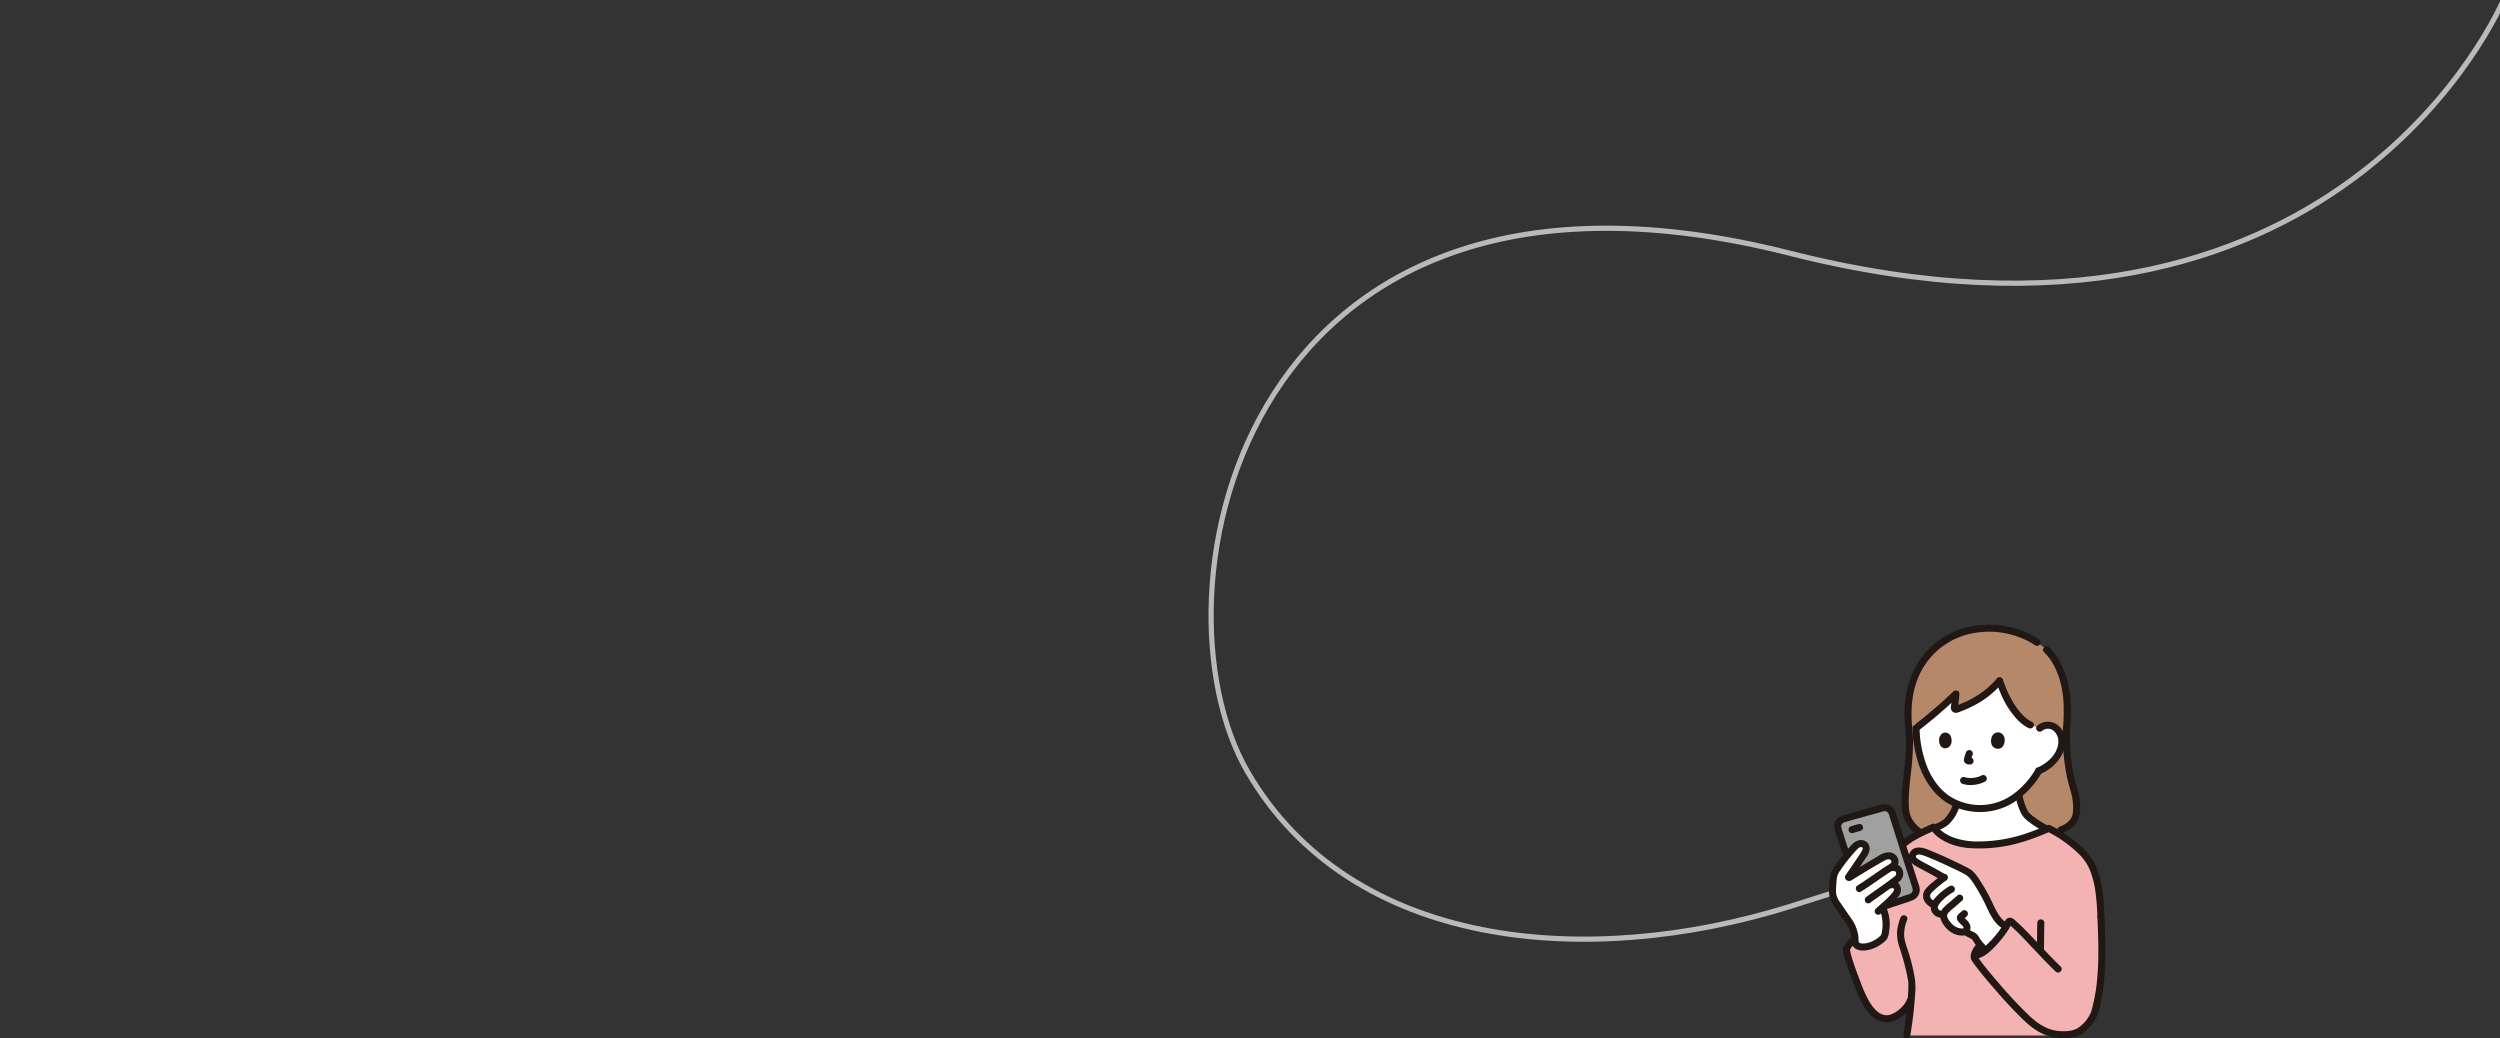 <svg xmlns="http://www.w3.org/2000/svg" xmlns:xlink="http://www.w3.org/1999/xlink" width="1440" height="598" viewBox="0 0 1440 598">
  <rect x="0" y="0" width="1440" height="598" fill="#333333" stroke="none"/>
  <defs>
    <clipPath id="clip-path">
      <rect id="長方形_1385" data-name="長方形 1385" width="1440" height="598" transform="translate(0 7447)" fill="none" stroke="#707070" stroke-width="1"/>
    </clipPath>
  </defs>
  <g id="マスクグループ_63" data-name="マスクグループ 63" transform="translate(0 -7447)" clip-path="url(#clip-path)">
    <g id="グループ_53917" data-name="グループ 53917">
      <path id="パス_555" data-name="パス 555" d="M5941.786,6887.087s-94.271,225.833-410.763,145.526-371.979,196.68-312.31,298.875,195.7,113.8,312.31,77.371,52.814-24.69,52.814-24.69" transform="translate(-4500 560.269)" fill="none" stroke="#b9b9b9" stroke-linecap="round" stroke-width="3"/>
      <g id="グループ_174" data-name="グループ 174" transform="translate(-3226 5073.191)">
        <path id="パス_416" data-name="パス 416" d="M278.778,47.432a54.75,54.75,0,0,0-5.472-4.26c-.129-.095-.254-.182-.395-.273a39.384,39.384,0,0,0-8.5-4.3,51.5,51.5,0,0,0-19.312-3.535A45.442,45.442,0,0,0,215.2,45.788c-11.04,9.741-17.663,23.3-15.961,45.431,2.38,16.62-2.928,34.541-1.686,48.241.361,4.111,2.409,9.059,8.1,12.967a132.8,132.8,0,0,0,39.249,6.494c20.821,0,42.065-7.7,42.065-7.7,8.874-3.291,9.021-8.875,9.091-12.124a34.271,34.271,0,0,0-1.747-11.777c-1.571-5.208-4.451-15.782-4.084-34.48h0a116.809,116.809,0,0,0,.3-16.25c-.423-10.447-4.839-22.252-11.537-28.963-.064-.063-.137-.13-.212-.2" transform="translate(4126.043 2700.633)" fill="#b5886a"/>
        <path id="パス_417" data-name="パス 417" d="M220.538,84.915c2.425-2.178,4.82-4.386,7.133-6.547-.179,2.635-.461,5.169-.889,7.814a.9.9,0,0,0,1.167,1.007c9.881-3.362,18.975-9.132,24.88-16.424a109.876,109.876,0,0,0,5.017,11.678c2.37,4.672,8.339,12.757,13.581,14.145,1.373.517,3.162,1.029,4.535,1.547,2.31-2.257,6.281-2.262,8.915-.4a9.945,9.945,0,0,1,3.825,8.466,16.419,16.419,0,0,1-3.44,8.9,23.684,23.684,0,0,1-9.941,7.615,46.013,46.013,0,0,1-9.124,11.422,37.148,37.148,0,0,1-14.364,8.7,34.3,34.3,0,0,1-19.078.381,33.827,33.827,0,0,1-9.543-4.141,32.746,32.746,0,0,1-8.671-8.5,44.423,44.423,0,0,1-6.633-13.149,61.547,61.547,0,0,1-2.74-13.174c-.294-2.544-.412-4.691-.46-6.245.921-.677,2.093-1.609,3.148-2.351C211.991,92.429,216.309,88.716,220.538,84.915Z" transform="translate(4124.916 2695.156)" fill="#fff"/>
        <path id="パス_418" data-name="パス 418" d="M224.363,163.446c.384-.389.727-.8,1.107-1.239a21.009,21.009,0,0,0,4.175-7.657,21.968,21.968,0,0,0,3.187.968,47.735,47.735,0,0,0,7.655,1.016,42.415,42.415,0,0,0,8.343-.71c1.575-.326,3.1-.693,4.572-1.15a27,27,0,0,0,12.245-7.574,35.9,35.9,0,0,0,3.442,11.106c1.669,3.391,8.922,7.535,12.928,9.731-14.257,6.237-29.236,10.456-46.439,8.738-5.968-.593-14.364-3.768-18.466-9.2a36.87,36.87,0,0,0,6.011-2.989,8.173,8.173,0,0,0,1.239-1.037Z" transform="translate(4123.014 2683.447)" fill="#fff"/>
        <path id="パス_419" data-name="パス 419" d="M272.415,149.087a38.922,38.922,0,0,0,2.826,8.855,13.674,13.674,0,0,0,3.887,4.987,69.23,69.23,0,0,0,11.373,7.239c2.3,1.251,4.351-2.256,2.051-3.509a66.2,66.2,0,0,1-10.357-6.444,17.552,17.552,0,0,1-2.117-1.989s-.406-.5-.19-.215c-.112-.149-.218-.3-.316-.462a13.679,13.679,0,0,1-.753-1.508,34.778,34.778,0,0,1-2.487-8.034,2.051,2.051,0,0,0-2.5-1.419,2.075,2.075,0,0,0-1.419,2.5Z" transform="translate(4114.541 2683.536)" fill="#211715"/>
        <path id="パス_420" data-name="パス 420" d="M219.039,169.826c2.76-1.185,5.375-2.41,7.377-4.732a24.4,24.4,0,0,0,4.854-8.375,2.049,2.049,0,0,0-1.42-2.5,2.078,2.078,0,0,0-2.5,1.419c-.1.323-.216.643-.339.959,0,0-.239.593-.1.273-.068.157-.139.313-.211.469a21.015,21.015,0,0,1-1.016,1.916q-.528.886-1.137,1.722c-.026.036-.323.434-.21.287s-.192.24-.22.275c-.227.279-.462.552-.7.824a11.09,11.09,0,0,1-1.327,1.334l.009-.008-.174.123c-.19.123-.377.254-.569.373q-.447.281-.908.536a37.864,37.864,0,0,1-3.463,1.6,2.037,2.037,0,0,0-.729,2.779,2.1,2.1,0,0,0,2.78.729Z" transform="translate(4123.188 2682.364)" fill="#211715"/>
        <path id="パス_421" data-name="パス 421" d="M289.835,103.841a5.2,5.2,0,0,1,6.534-.015,8.259,8.259,0,0,1,2.68,7.45c-.783,6.58-6.573,11.457-12.276,13.946a2.045,2.045,0,0,0-.729,2.779,2.082,2.082,0,0,0,2.779.729c6-2.616,11.138-7.293,13.417-13.53,2.152-5.888.4-13.571-5.938-15.981a9.093,9.093,0,0,0-9.341,1.747c-1.921,1.783.958,4.651,2.878,2.878Z" transform="translate(4112.481 2690.883)" fill="#211715"/>
        <path id="パス_422" data-name="パス 422" d="M202.312,102.759a70.811,70.811,0,0,0,4.153,22.327c2.639,7.039,6.958,13.924,12.935,18.607,11.739,9.2,28.978,9.651,41.417,1.592a49.832,49.832,0,0,0,15.909-16.959c1.3-2.274-2.209-4.324-3.508-2.051a46.511,46.511,0,0,1-12.452,14.107,32.36,32.36,0,0,1-36.838,1.59c-5.842-3.777-10.2-9.957-12.884-16.294a64.658,64.658,0,0,1-4.667-22.918c-.095-2.608-4.159-2.62-4.064,0Z" transform="translate(4125.284 2690.549)" fill="#211715"/>
        <path id="パス_423" data-name="パス 423" d="M273.963,41.049a46.915,46.915,0,0,0-16.982-7.095,55.513,55.513,0,0,0-20.189-.677,46.656,46.656,0,0,0-27.405,14.639,49.5,49.5,0,0,0-12.265,27.405,69.109,69.109,0,0,0-.546,9.176c.014,3.471.433,6.857.691,10.311a117.449,117.449,0,0,1-.823,21.07c-.684,6.5-1.572,13.022-1.474,19.568A25.913,25.913,0,0,0,196,143.334a19.606,19.606,0,0,0,4.344,7.183,24.89,24.89,0,0,0,3.916,3.3,2.051,2.051,0,0,0,2.779-.729,2.073,2.073,0,0,0-.729-2.78,17.525,17.525,0,0,1-5.525-6.053,15.147,15.147,0,0,1-1.654-6.25c-.4-6.08.307-12.191.957-18.232a174.51,174.51,0,0,0,1.433-20.208c-.03-3.369-.5-6.669-.71-10.02a80.311,80.311,0,0,1-.073-9.285c.508-9.633,3.339-19.168,9.266-26.8a42.56,42.56,0,0,1,22.819-15.2,49.426,49.426,0,0,1,34.928,3.816,36.741,36.741,0,0,1,4.159,2.492,2.049,2.049,0,0,0,2.78-.729,2.077,2.077,0,0,0-.729-2.78Z" transform="translate(4126.412 2701.001)" fill="#211715"/>
        <path id="パス_424" data-name="パス 424" d="M301.884,155.063c4.3-1.631,8.2-4.233,9.8-8.732,1.3-3.628.925-8.127.354-11.819-.555-3.576-1.814-6.988-2.673-10.5a88.566,88.566,0,0,1-1.907-10.583,137.091,137.091,0,0,1-.826-18.715l-1.492,1.959h0a2.144,2.144,0,0,0,1.492-1.959,91.9,91.9,0,0,0,.2-17.875,52,52,0,0,0-5.741-20,33.487,33.487,0,0,0-6.507-8.974c-1.913-1.778-4.793,1.088-2.873,2.873,4.494,4.181,7.33,10.295,9.1,16.074a59.818,59.818,0,0,1,2.2,17.148,83.788,83.788,0,0,1-.437,10.752l1.493-1.952h0a2.1,2.1,0,0,0-1.491,1.959,122.365,122.365,0,0,0,2.4,28.321c.58,2.655,1.355,5.242,2.094,7.853a32.8,32.8,0,0,1,1.336,8.141c.025.92.012,1.844-.025,2.764-.01.248-.022.5-.041.744-.011.156-.027.312-.04.467-.05.585.03-.085-.033.27a8.122,8.122,0,0,1-1.62,3.979,13.359,13.359,0,0,1-5.842,3.882,2.088,2.088,0,0,0-1.419,2.5,2.047,2.047,0,0,0,2.5,1.419Z" transform="translate(4111.667 2698.754)" fill="#211715"/>
        <path id="パス_425" data-name="パス 425" d="M259.317,71.211c1.877,5.2,4.005,10.621,7.111,15.227,2.89,4.286,6.666,8.992,11.46,11.224a2.091,2.091,0,0,0,2.78-.729,2.05,2.05,0,0,0-.729-2.78c-4.269-1.987-7.613-6.164-10.159-10a65.26,65.26,0,0,1-6.545-14.018,2.086,2.086,0,0,0-2.5-1.42,2.05,2.05,0,0,0-1.419,2.5Z" transform="translate(4116.55 2695.48)" fill="#211715"/>
        <path id="パス_426" data-name="パス 426" d="M251.252,68.972a46.2,46.2,0,0,1-10.681,9.459,59.757,59.757,0,0,1-6.476,3.64c-1.132.549-2.279,1.068-3.446,1.538a19.157,19.157,0,0,1-3.64,1.3h1.08q.554,1.7.624.82c.021-.138.042-.276.063-.415q.076-.515.147-1.03c.1-.725.195-1.451.279-2.177.158-1.366.278-2.736.374-4.108.13-1.845-2.263-2.561-3.471-1.439a276.184,276.184,0,0,1-21.256,18.352,2.1,2.1,0,0,0-.729,2.779,2.045,2.045,0,0,0,2.78.729,286.1,286.1,0,0,0,22.079-18.987L225.508,78c-.152,2.155-.361,4.306-.686,6.443a4.379,4.379,0,0,0,.146,2.928,2.985,2.985,0,0,0,2.576,1.532,7.733,7.733,0,0,0,2.507-.724c.9-.334,1.788-.69,2.672-1.061,1.7-.715,3.377-1.485,5.014-2.337a52.161,52.161,0,0,0,16.385-12.936,2.09,2.09,0,0,0,0-2.873,2.047,2.047,0,0,0-2.873,0Z" transform="translate(4125.046 2695.522)" fill="#211715"/>
        <path id="パス_427" data-name="パス 427" d="M161.921,235.34a11.091,11.091,0,0,0-4.578,5.394c.312,4.938,6.761,21,8.8,25.94a40.374,40.374,0,0,0,5.729,9.593,11.8,11.8,0,0,0,8.866,4.5c5.029-.079,11.913-5.926,13.376-10.5l.666-2.075c-.526,7.125-1.658,16.289-2.661,22.148H282.6l5.24-.931c6.748-1.2,11.872-10.08,12.522-12.41,4.076-14.595,4.255-27.46,4.042-43.388-.126-3.8-.276-7.6-.423-11.4-.4-10.047-1.185-22.177-5.974-31.017-4.458-8.229-16.922-16.543-24.138-20.135-14.562,6.482-29.838,10.943-47.447,9.185-6.217-.621-15.07-4.037-18.955-9.889-5.686,2.662-14.9,6.534-20.02,12.369Z" transform="translate(4132.182 2679.879)" fill="#f4b3b3"/>
        <path id="パス_428" data-name="パス 428" d="M160.531,244.984a13.783,13.783,0,0,0-3.569,3.172c-.89,1.136-2.05,2.728-2,4.226a22.985,22.985,0,0,0,1.191,5.456c1.388,4.713,3.132,9.325,4.91,13.9a80.081,80.081,0,0,0,5.752,12.8,23.467,23.467,0,0,0,6.332,7.327,12.05,12.05,0,0,0,9.071,2.111,18.324,18.324,0,0,0,8.187-4.427,17.433,17.433,0,0,0,5.3-7.349c.838-2.483-3.086-3.549-3.919-1.08a13.506,13.506,0,0,1-3.588,4.956,16,16,0,0,1-5.821,3.662c-5.2,1.676-9.3-2.809-11.866-6.942a67.106,67.106,0,0,1-5.124-11.1c-1.62-4.136-3.193-8.3-4.564-12.523a53.756,53.756,0,0,1-1.632-5.842c-.043-.214-.085-.429-.121-.643-.014-.075-.023-.151-.036-.225-.049-.28.1.364.014.115-.128-.362.128-.3-.066-.018.209-.3.339-.682.532-1a9.3,9.3,0,0,1,3.065-3.07c2.21-1.388.169-4.9-2.05-3.509Z" transform="translate(4132.547 2668.48)" fill="#211715"/>
        <path id="パス_429" data-name="パス 429" d="M287.173,235.152c-.122,5.106-.1,10.214-.225,15.324a2.032,2.032,0,1,0,4.064,0c.122-5.106.1-10.214.225-15.324a2.032,2.032,0,1,0-4.064,0Z" transform="translate(4112.301 2670.251)" fill="#211715"/>
        <path id="パス_430" data-name="パス 430" d="M193.766,231.8a27.6,27.6,0,0,0-1.975,8.356,25.537,25.537,0,0,0,1.377,8.535,159.634,159.634,0,0,1,4.277,15.452q.389,1.938.721,3.887c.187,1.09.03-.254.085.569.019.29.042.578.055.868.061,1.454.011,2.914-.057,4.367-.185,4-.568,8-1.007,11.983-.487,4.407-1.054,8.8-1.8,13.182a2.093,2.093,0,0,0,1.419,2.5,2.05,2.05,0,0,0,2.5-1.419,230.775,230.775,0,0,0,2.858-24.539,38.206,38.206,0,0,0-.207-8.992,108.533,108.533,0,0,0-3.781-15.43c-.969-2.929-2.117-5.926-2.346-9.028a21.7,21.7,0,0,1,1.8-9.208,2.051,2.051,0,0,0-1.42-2.5,2.076,2.076,0,0,0-2.5,1.42Z" transform="translate(4126.898 2670.682)" fill="#211715"/>
        <path id="パス_431" data-name="パス 431" d="M314.909,231.252c.526,13.257,1.061,26.652-.612,39.854-.392,3.093-.945,6.17-1.627,9.212q-.521,2.323-1.148,4.619c-.1.363-.209.715-.328,1.071-.114.339.163-.339-.007.02-.08.169-.155.339-.237.5a20.569,20.569,0,0,1-7.789,8.9,15.177,15.177,0,0,1-6.835,1.494,24.066,24.066,0,0,1-7.489-.782c-5.034-1.382-9.3-4.487-13.063-8.009A252.255,252.255,0,0,1,258,269.164c-2.766-3.187-5.494-6.409-8.119-9.714q-.409-.516-.815-1.035c-.059-.076-.349-.45-.152-.2l-.392-.508c-.433-.569-.86-1.141-1.277-1.722-.332-.463-.659-.931-.967-1.41-.079-.122-.292-.484-.279-.443a3.379,3.379,0,0,1,.157-1.312A12.036,12.036,0,0,1,248,249.716a2.048,2.048,0,0,0-.729-2.78,2.076,2.076,0,0,0-2.779.729c-1.649,2.3-3.556,5.526-2.072,8.392a22.887,22.887,0,0,0,2.075,3.009c2.42,3.243,5,6.366,7.619,9.453,6.074,7.173,12.343,14.249,19.059,20.831,3.687,3.614,7.675,7.058,12.426,9.187a29.652,29.652,0,0,0,17.263,1.956c5.063-.834,8.96-4.724,11.759-8.793a21.1,21.1,0,0,0,2.54-4.723,58.552,58.552,0,0,0,2.111-8.85c2.571-13.546,2.451-27.487,1.929-41.208q-.108-2.832-.222-5.664c-.1-2.606-4.168-2.619-4.064,0Z" transform="translate(4119.214 2670.838)" fill="#211715"/>
        <path id="パス_432" data-name="パス 432" d="M193.97,183.8c5.164-5.792,12.732-8.838,19.609-12.051l-2.78-.729c4.848,7.141,14.024,10.381,22.294,11.035a84.634,84.634,0,0,0,30.973-3.573,135.222,135.222,0,0,0,15.916-6.031h-2.05a70.95,70.95,0,0,1,18.487,13.094,28.091,28.091,0,0,1,6.25,9.094A53.068,53.068,0,0,1,305.9,207.3a139.836,139.836,0,0,1,1.136,14.55c.1,2.607,4.169,2.619,4.064,0-.369-9.209-.876-18.819-4.2-27.515a32.054,32.054,0,0,0-6.529-10.546,64.154,64.154,0,0,0-9.874-8.445,80.287,80.287,0,0,0-9.788-6.032,4.741,4.741,0,0,0-1.48-.609,3.586,3.586,0,0,0-1.953.533q-1.731.762-3.48,1.478c-2.213.9-4.449,1.752-6.71,2.53a85.422,85.422,0,0,1-28.547,4.99,40.411,40.411,0,0,1-14.049-2.116c-3.842-1.419-7.83-3.692-10.177-7.15a2.1,2.1,0,0,0-2.78-.729c-7.2,3.365-15.028,6.623-20.431,12.687-1.735,1.947,1.129,4.831,2.873,2.873Z" transform="translate(4127.087 2680.243)" fill="#211715"/>
        <path id="パス_433" data-name="パス 433" d="M241.511,207.927q-1.374-2.286-2.873-4.5a18.008,18.008,0,0,0-3.371-4.006,23.543,23.543,0,0,0-4.2-2.38c-6.245-3.185-13.185-6.356-18.988-8.69-2.841-1.142-5.113-2.09-7.374-1.584a3.338,3.338,0,0,0-2.487,2.681,3.378,3.378,0,0,0,1.432,2.908,15.185,15.185,0,0,0,2.972,1.928c3.973,2.146,9.919,5.273,13.808,7.737q-3.863,2.863-7.45,6.078c-1.212,1.086-2.37,2.241-2.52,3.861-.195,2.093.722,3.627,3.048,5.005l1.551.918a3.38,3.38,0,0,0,.262,2.987c.836,1.383,2.227,2.256,4.922,2.45a6.194,6.194,0,0,0,1.076,3.822c2.389,3.716,5.319,6.1,9.706,6.123a2.856,2.856,0,0,0,1.48-.333c.292.16.455.254.455.254,1.223.682,2.49,1.394,3.242,1.753a6.561,6.561,0,0,1,1.727,1.046,7.256,7.256,0,0,1,1.149,1.642,32.468,32.468,0,0,0,4.995,6.006l.428.362c.508-.423.882-.808,1.185-1.081a60.22,60.22,0,0,0,7.018-7.646,44.443,44.443,0,0,0,3.608-5.3l-.508-.215a12.275,12.275,0,0,1-5.145-4.741,64.471,64.471,0,0,1-4.846-9.143Q243.839,211.8,241.511,207.927Z" transform="translate(4125.299 2677.383)" fill="#fff"/>
        <path id="パス_434" data-name="パス 434" d="M237.14,243.006c1.126.628,2.245,1.27,3.408,1.832a9.874,9.874,0,0,1,.9.474c.123.075.331.24.113.054a4.185,4.185,0,0,1,.388.388c-.191-.212-.021-.023.062.1s.164.254.243.389c.178.3.349.6.533.891a40.466,40.466,0,0,0,5.056,6,2.049,2.049,0,0,0,2.873,0,2.074,2.074,0,0,0,0-2.873c-.893-.954-1.819-1.879-2.685-2.859-.185-.209-.367-.423-.544-.636q-.162-.2-.319-.4c.179.227.054.069-.048-.071a20.088,20.088,0,0,1-1.128-1.711,9.871,9.871,0,0,0-1.292-1.846,6.727,6.727,0,0,0-1.934-1.335c-1.216-.593-2.393-1.253-3.574-1.912a2.032,2.032,0,0,0-2.051,3.508Z" transform="translate(4120.096 2669.316)" fill="#211715"/>
        <path id="パス_435" data-name="パス 435" d="M220.41,199.478c-2.466-1.514-5-2.917-7.542-4.3-2.416-1.315-4.967-2.5-7.281-3.986-.641-.413-2.078-1.254-1.609-2.169.418-.811,1.538-.793,2.318-.7a18.017,18.017,0,0,1,4.3,1.39q2.11.847,4.2,1.736,4.419,1.9,8.763,3.969c2.933,1.4,5.943,2.757,8.769,4.362,2.641,1.5,4.2,4.248,5.785,6.743q2.6,4.1,4.8,8.434c2.928,5.783,5.308,13.074,11.5,16.181,2.331,1.171,4.391-2.334,2.05-3.509-2.6-1.305-4.2-3.478-5.652-5.948-1.788-3.044-3.121-6.332-4.741-9.466a100.055,100.055,0,0,0-5.394-9.211,33.991,33.991,0,0,0-3.078-4.18,14.281,14.281,0,0,0-4.2-3.077c-6.3-3.2-12.682-6.218-19.206-8.931-3.052-1.27-6.375-2.98-9.775-2.48s-5.72,4.192-3.992,7.365a10.226,10.226,0,0,0,4.181,3.63c1.449.808,2.922,1.574,4.381,2.361,3.157,1.7,6.314,3.414,9.372,5.291,2.234,1.371,4.278-2.142,2.05-3.509Z" transform="translate(4125.664 2677.747)" fill="#211715"/>
        <path id="パス_436" data-name="パス 436" d="M220.794,202.451q-2.837,2.1-5.549,4.367a25.587,25.587,0,0,0-4.555,4.377,6.445,6.445,0,0,0-.9,5.56,8.081,8.081,0,0,0,3.81,4.355c2.242,1.355,4.286-2.154,2.05-3.509a6.1,6.1,0,0,1-1.546-1.226c-.24-.254.007.043-.094-.122-.08-.132-.157-.265-.236-.4-.093-.155-.078-.2-.013-.01-.059-.174-.1-.345-.149-.52s-.026-.207-.01,0c-.013-.159-.019-.317-.019-.476a3.227,3.227,0,0,1,.025-.5c-.041.247.063-.16.085-.233.048-.165-.05.033.091-.222a4.958,4.958,0,0,1,.284-.47,7.185,7.185,0,0,1,.543-.625,66.777,66.777,0,0,1,8.231-6.841,2.1,2.1,0,0,0,.729-2.78,2.047,2.047,0,0,0-2.78-.729Z" transform="translate(4124.179 2674.997)" fill="#211715"/>
        <path id="パス_437" data-name="パス 437" d="M225.566,210.457a33.364,33.364,0,0,0-5.632,4.079,30.289,30.289,0,0,0-2.365,2.37,12.769,12.769,0,0,0-2.083,2.794,7.461,7.461,0,0,0-.752,3.386,5.661,5.661,0,0,0,1.439,3.371c1.384,1.666,3.467,2.231,5.529,2.475a2.044,2.044,0,0,0,2.032-2.032,2.08,2.08,0,0,0-2.032-2.032c-.124-.015-.687-.128-.955-.2-.2-.054-.39-.116-.582-.188-.214-.08.191.128-.116-.061-.148-.091-.3-.179-.452-.268-.321-.19.1.114-.05-.04-.1-.1-.2-.184-.29-.283-.074-.08-.323-.467-.085-.091a2.328,2.328,0,0,1-.372-.71c-.067-.226,0,.247-.008-.133-.017-.524-.094.284.021-.276a4.093,4.093,0,0,1,.754-1.81,27.091,27.091,0,0,1,8.05-6.837,2.032,2.032,0,1,0-2.051-3.508Z" transform="translate(4123.378 2673.77)" fill="#211715"/>
        <path id="パス_438" data-name="パス 438" d="M230.893,216.913l-4.283,3.735a36.741,36.741,0,0,0-3.849,3.471c-2.455,2.855-1.829,6.43.2,9.329a14.869,14.869,0,0,0,6.011,5.354c2.644,1.158,6.688,1.935,8.728-.677a4.884,4.884,0,0,0,.351-5.122,7.333,7.333,0,0,0-1.567-2.017c-.331-.324-.677-.632-1.01-.957-.112-.109-.224-.219-.33-.333s-.223-.24-.327-.367q-.23-.307,0,.12l-.278,1.025a4.558,4.558,0,0,1,.88-.78l1.1-.96a2.032,2.032,0,1,0-2.874-2.873c-1.207,1.058-2.95,2.1-2.908,3.9.037,1.609,1.581,2.856,2.652,3.876.468.445,1.628,1.517,1.112,2.067-.2.208-1.5.054-1.967-.028a8.749,8.749,0,0,1-5.092-3.048c-1.2-1.359-3.2-3.83-1.8-5.638a27.611,27.611,0,0,1,3.849-3.471l4.283-3.735a2.032,2.032,0,1,0-2.873-2.873Z" transform="translate(4122.392 2672.828)" fill="#211715"/>
        <path id="パス_439" data-name="パス 439" d="M293.989,260.131c-6.832-6.578-13.122-13.675-19.76-20.446-1.373-1.4-2.763-2.787-4.2-4.126q-.96-.9-1.951-1.764a6.739,6.739,0,0,0-2.529-1.735,2.98,2.98,0,0,0-3.2,1.16c-.677,1.016-1.127,2.211-1.768,3.261a49.306,49.306,0,0,1-4.249,5.842,65.376,65.376,0,0,1-5.658,5.935,13.733,13.733,0,0,1-5.732,3.386c-2.514.7-1.446,4.626,1.08,3.919,4.589-1.283,7.977-4.6,11.123-8.012a69.777,69.777,0,0,0,4.773-5.816c.766-1.036,1.5-2.1,2.172-3.2.64-1.047,1.09-2.249,1.768-3.261l-.729.729c-.389.3-1.355-.537-.524.16q.3.254.593.508.722.628,1.427,1.278c1.028.944,2.032,1.914,3.02,2.9,2.249,2.235,4.434,4.535,6.61,6.841,4.882,5.173,9.725,10.384,14.85,15.324,1.885,1.814,4.762-1.055,2.873-2.873Z" transform="translate(4118.963 2670.429)" fill="#211715"/>
        <path id="パス_440" data-name="パス 440" d="M178.168,213.886c2.235-.738,10.4-3.46,15.507-5.249a4.48,4.48,0,0,0,2.79-5.611c-3.283-10.145-10.507-32.764-13.667-42.784a4.476,4.476,0,0,0-5.455-2.973c-6.393,1.747-16.01,4.4-22.65,6.289a4.48,4.48,0,0,0-3.068,5.588c1.206,4.048,2.639,8.669,4.112,13.019l11.383,34.8Z" transform="translate(4133.088 2681.911)" fill="#a0a0a0"/>
        <path id="パス_441" data-name="パス 441" d="M157.333,181.266q-1.209-3.58-2.333-7.189-.55-1.758-1.085-3.521a11.3,11.3,0,0,1-.808-3.062c0-1.68,1.38-2.229,2.766-2.624q3.086-.876,6.18-1.736,6.294-1.755,12.595-3.48c1.4-.384,3.227-1.305,4.638-.605,1.22.605,1.421,2.1,1.795,3.279q6.291,19.9,12.7,39.751c.444,1.377.937,2.871-.443,3.916a8.666,8.666,0,0,1-2.429.969q-1.609.556-3.224,1.1-5.2,1.77-10.418,3.5c-2.472.816-1.413,4.741,1.08,3.918q5.065-1.673,10.117-3.393a64.563,64.563,0,0,0,6.147-2.163,6.532,6.532,0,0,0,3.708-5.313c.174-1.743-.555-3.412-1.08-5.039q-.762-2.377-1.531-4.756-1.826-5.688-3.645-11.377-3.546-11.09-7.065-22.193c-.556-1.759-1.016-3.548-2.45-4.826a6.73,6.73,0,0,0-6.377-1.4c-4.517,1.194-9.013,2.472-13.513,3.725q-3.786,1.052-7.568,2.122c-2.584.732-4.775,1.867-5.7,4.572-.9,2.624.349,5.343,1.118,7.845q1.4,4.548,2.914,9.059c.832,2.465,4.759,1.408,3.918-1.08Z" transform="translate(4133.451 2682.275)" fill="#211715"/>
        <path id="パス_442" data-name="パス 442" d="M161.345,173.427q2.171-.639,4.345-1.261a2.11,2.11,0,0,0,1.215-.931,2.073,2.073,0,0,0,.2-1.565,2.05,2.05,0,0,0-.931-1.214,2.1,2.1,0,0,0-1.566-.2q-2.172.627-4.345,1.261a2.112,2.112,0,0,0-1.214.931,2.073,2.073,0,0,0-.2,1.565,2.051,2.051,0,0,0,.931,1.214,2.088,2.088,0,0,0,1.565.2Z" transform="translate(4131.962 2680.213)" fill="#211715"/>
        <path id="パス_443" data-name="パス 443" d="M169.469,240.482A12.086,12.086,0,0,1,164.1,241a4.063,4.063,0,0,1-2.286-.948c-.984-.973-.924-2.54-.976-3.922-.263-7.007-4.6-10.952-8.408-16.847-.762-1.494-3.719-4.77-4.409-8.26a44.487,44.487,0,0,1,.194-7.765,16.6,16.6,0,0,1,.638-4.148,18.774,18.774,0,0,1,1.36-2.52,94.881,94.881,0,0,1,10.765-13.514,5.219,5.219,0,0,1,3.59-1.555,2.886,2.886,0,0,1,2.709,2.812,6.457,6.457,0,0,1-1.062,3.123c-3.283,4.857-6.688,10-9.736,14.312,5.6-3.507,12.935-7.825,18.909-11.364,1.911-1.132,3.5-2.078,5.7-1.717a3.374,3.374,0,0,1,2.575,2.185c1.016,3.513-2.381,4.131-2.6,4.815,3.067-.81,4.778-.048,5.413,2.13a3.979,3.979,0,0,1-1.327,4.058l-4.618,3.646,1.066-.224c1.575-.331,2.59-.156,3.356,1.284a3.675,3.675,0,0,1-.5,3.936,56.122,56.122,0,0,1-7.663,7.7c2.328,6.167,2.471,9.647,1.4,15.4a4.277,4.277,0,0,1-.72,1.922,19.057,19.057,0,0,1-7.989,4.943Z" transform="translate(4133.625 2678.167)" fill="#fff"/>
        <path id="パス_444" data-name="パス 444" d="M160.109,203.684c6.153-3.8,12.346-7.6,18.646-11.157,1.031-.582,2.472-1.355,3.673-.835a1.239,1.239,0,0,1,.777,1.016c.019.126-.012.572-.007.551-.04.161-.176.339-.1.254-.063.072-.584.533-.334.339-.144.109-.3.2-.451.3-.847.549-1.708,1.079-2.554,1.631-1.633,1.068-3.247,2.166-4.854,3.273-3.715,2.559-7.4,5.158-11.228,7.553-2.211,1.385-.169,4.9,2.051,3.509,3.881-2.431,7.619-5.072,11.393-7.668,1.888-1.3,3.786-2.586,5.715-3.823,1.328-.853,2.838-1.613,3.708-2.99a5.438,5.438,0,0,0,.057-5.407,5.737,5.737,0,0,0-5.158-2.741,12.1,12.1,0,0,0-5.821,2.159l-5.329,3.155c-4.1,2.429-8.185,4.865-12.235,7.365-2.221,1.372-.182,4.889,2.051,3.508Z" transform="translate(4132.22 2677.252)" fill="#211715"/>
        <path id="パス_445" data-name="パス 445" d="M185.971,199.567a2.669,2.669,0,0,1,1.349.094c-.388-.145.473.357.129.08.279.224-.019-.125.189.213a1.968,1.968,0,0,1-.221,2.326c.179-.215-.178.152-.219.189-.232.21-.491.394-.737.585-.437.339-.877.671-1.318,1q-1.554,1.169-3.132,2.309c-3.7,2.683-7.505,5.231-11.167,7.968a2.1,2.1,0,0,0-.729,2.78,2.045,2.045,0,0,0,2.779.729c3.309-2.474,6.742-4.784,10.1-7.2,2-1.439,3.983-2.895,5.93-4.4a8.069,8.069,0,0,0,2.264-2.31,5.962,5.962,0,0,0,.687-4.214,5.36,5.36,0,0,0-5.9-4.22,2.082,2.082,0,0,0-2.032,2.032,2.049,2.049,0,0,0,2.032,2.032Z" transform="translate(4130.262 2676.028)" fill="#211715"/>
        <path id="パス_446" data-name="パス 446" d="M186.532,211.171c.036-.007.677-.085.265-.053.182-.012.356-.01.538-.012-.26,0-.211-.062.022.021q.216.067-.121-.06c.16.1.181.108.062.017-.1-.218.115.121.169.185-.242-.285.109.216.127.254a2.188,2.188,0,0,1,.134.482c-.022-.265-.045.317-.014.085.026-.194-.063.29-.077.339-.038.132-.232.523-.063.2a6.361,6.361,0,0,1-.423.707,19.891,19.891,0,0,1-1.4,1.67c-2.624,2.878-5.663,5.343-8.535,7.962a2.032,2.032,0,1,0,2.873,2.873c3.523-3.217,7.334-6.206,10.244-10.018a5.791,5.791,0,0,0,.891-6.1,4.611,4.611,0,0,0-2.562-2.431,5.926,5.926,0,0,0-3.208-.033,2.051,2.051,0,0,0-1.419,2.5,2.072,2.072,0,0,0,2.5,1.419Z" transform="translate(4129.225 2674.25)" fill="#211715"/>
        <path id="パス_447" data-name="パス 447" d="M158.471,201.556q4.593-6.573,9.013-13.277c1.27-1.923,2.043-4.572.8-6.695a5.045,5.045,0,0,0-6.158-2.117c-2.377.771-3.894,2.764-5.493,4.572q-2.329,2.624-4.457,5.418c-1.428,1.863-2.816,3.775-4.092,5.746a12.794,12.794,0,0,0-2.1,5.726c-.194,1.693-.327,3.418-.414,5.122a16.578,16.578,0,0,0,.634,6.87,28.048,28.048,0,0,0,3.222,5.648c1.09,1.584,2.1,3.213,3.229,4.775,2.409,3.34,5.015,6.731,5.65,10.917.318,2.1-.115,4.394,1.185,6.239,1.388,1.967,4.076,2.392,6.329,2.267a18.261,18.261,0,0,0,7.487-2.221,21.479,21.479,0,0,0,3.165-2.081,9.573,9.573,0,0,0,2.646-2.7,12.436,12.436,0,0,0,1.025-4.233,30.567,30.567,0,0,0,.344-3.95,26.018,26.018,0,0,0-1.335-8.055c-.785-2.485-4.71-1.423-3.918,1.08a23.583,23.583,0,0,1,.69,11.716,3.217,3.217,0,0,1-1.012,2.161,15.485,15.485,0,0,1-2.23,1.724,16.617,16.617,0,0,1-4.917,2.18,10.438,10.438,0,0,1-2.4.334,4.316,4.316,0,0,1-2.4-.4,1.828,1.828,0,0,1-.417-1.334c-.069-.98-.07-1.954-.2-2.931a23.325,23.325,0,0,0-4.473-10.374c-1.982-2.831-3.956-5.65-5.874-8.524a12.648,12.648,0,0,1-2.333-4.805,25.512,25.512,0,0,1,.047-5.51c.1-1.349.169-2.724.356-4.064a10.808,10.808,0,0,1,2.158-4.453,92.289,92.289,0,0,1,7.281-9.4c.825-.931,1.638-1.9,2.533-2.764a2.928,2.928,0,0,1,2.153-.961c1.511.262.155,2.478-.33,3.209q-4.379,6.6-8.9,13.111a2.049,2.049,0,0,0,.729,2.779,2.073,2.073,0,0,0,2.779-.729Z" transform="translate(4134 2678.534)" fill="#211715"/>
        <path id="パス_458" data-name="パス 458" d="M238.441,119.413a20.244,20.244,0,0,0-.728,2.131c-.356,1.206-.782,2.721.228,3.741a3.343,3.343,0,0,0,.744.539,3.58,3.58,0,0,0,.877.339,6.143,6.143,0,0,0,1.252.085,2.088,2.088,0,0,0,1.439-.593,2.032,2.032,0,0,0,0-2.873,2.131,2.131,0,0,0-1.439-.593,5.207,5.207,0,0,1-.66,0l.54.073a1.672,1.672,0,0,1-.325-.091l.485.2a2.209,2.209,0,0,1-.436-.261l.411.317a.065.065,0,0,1-.015-.015l.318.411a.3.3,0,0,1-.018-.032l.2.485a.4.4,0,0,1-.019-.077l.073.54a1.39,1.39,0,0,1,.013-.319l-.073.54a11.418,11.418,0,0,1,.494-1.906c.169-.524.339-1.053.552-1.561a2.032,2.032,0,0,0-2.984-2.294l-.411.317a2.021,2.021,0,0,0-.522.9Z" transform="translate(4119.915 2687.922)" fill="#211715"/>
        <path id="パス_459" data-name="パス 459" d="M220.635,108.664c-.576,1.8-.318,5.984,2.969,6.4,4.356.058,4.7-4.984,3.285-7.385C225.733,105.716,222.219,104.839,220.635,108.664Z" transform="translate(4122.51 2689.751)" fill="#211715"/>
        <path id="パス_460" data-name="パス 460" d="M263.437,108.8c.544,1.907.074,6.259-3.524,6.555-4.741-.126-4.888-5.4-3.239-7.847C258.023,105.5,261.883,104.739,263.437,108.8Z" transform="translate(4117.091 2689.771)" fill="#211715"/>
        <path id="パス_461" data-name="パス 461" d="M236.189,140.014a15.063,15.063,0,0,0,6.221.569,17.549,17.549,0,0,0,6.675-1.9,2.05,2.05,0,0,0,.729-2.779,2.075,2.075,0,0,0-2.78-.729c-.185.1-.373.2-.564.288-.005,0-.466.212-.2.1.237-.1-.095.036-.138.052a14.2,14.2,0,0,1-1.36.448c-.472.131-.952.24-1.433.328-.114.021-.229.041-.344.06-.044.007-.416.066-.161.028s-.117.014-.162.019c-.144.016-.289.031-.433.044a16.7,16.7,0,0,1-2.784.022c-.135-.011-.268-.025-.4-.037-.354-.034.068.021.07.013a4.258,4.258,0,0,1-.6-.1,9.779,9.779,0,0,1-1.25-.339,2.047,2.047,0,0,0-2.5,1.42,2.08,2.08,0,0,0,1.419,2.5Z" transform="translate(4120.314 2685.316)" fill="#211715"/>
      </g>
    </g>
  </g>
</svg>
